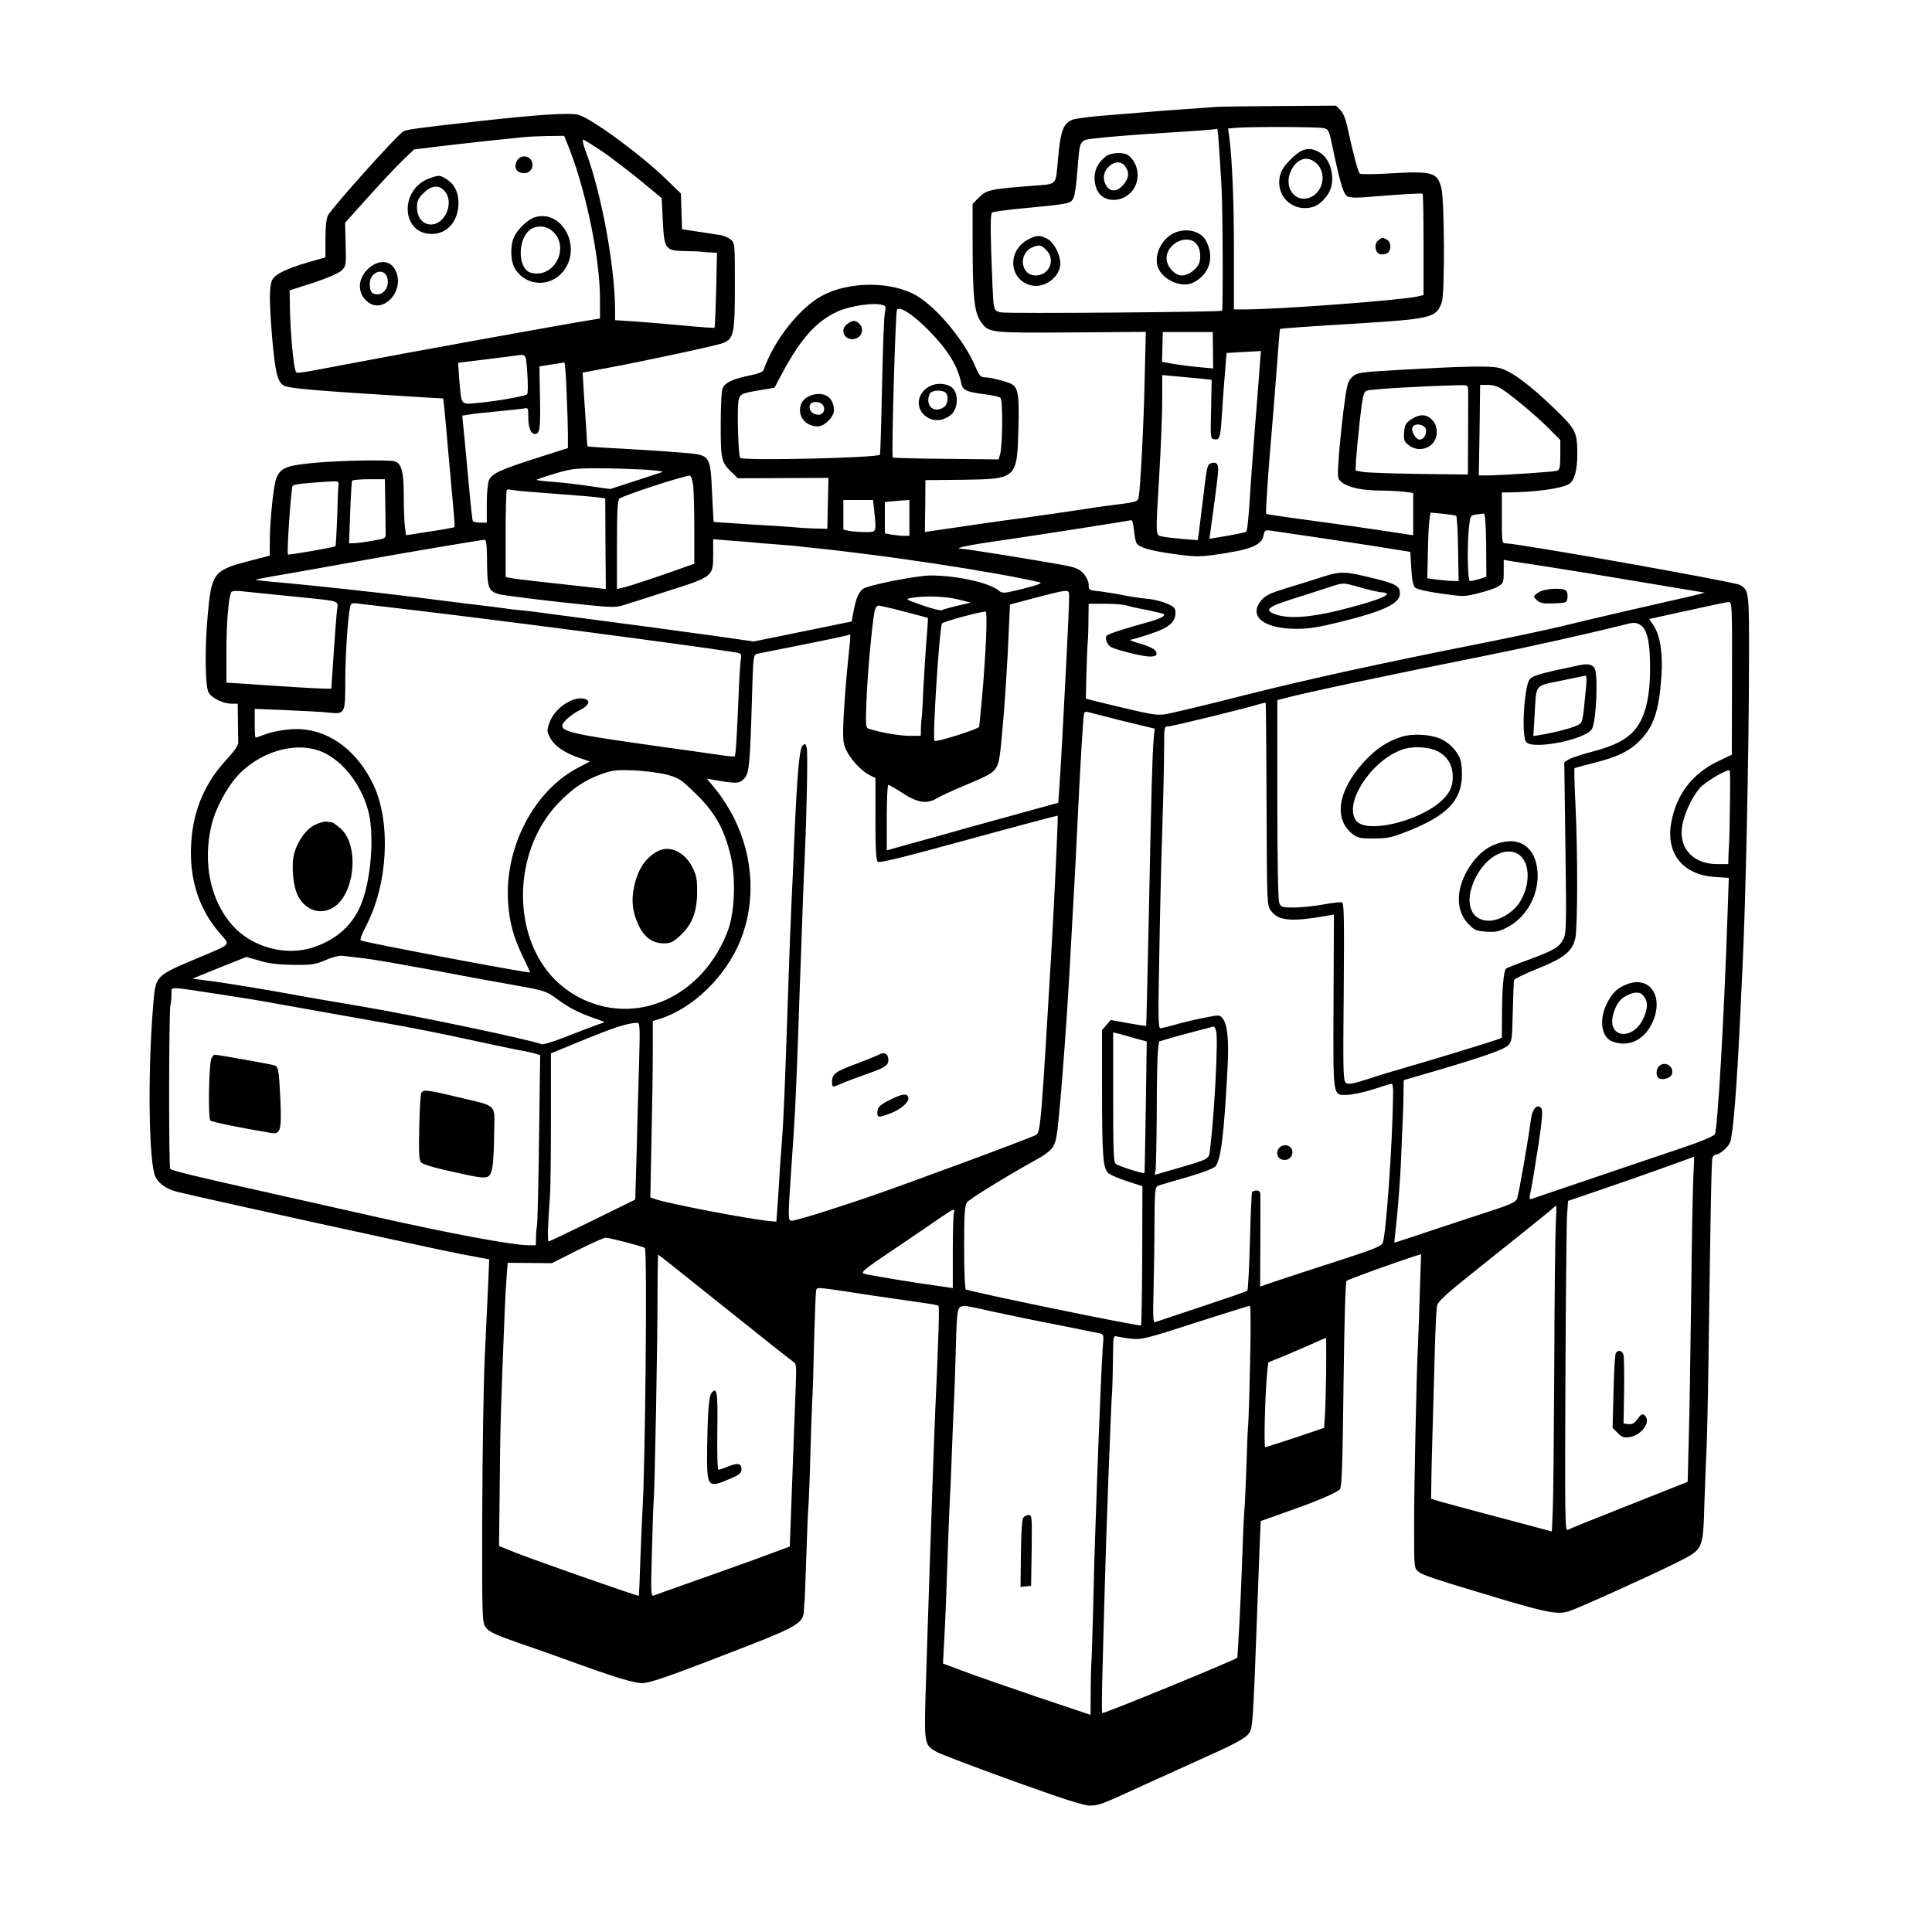 <?xml version="1.0" standalone="no"?>
<!DOCTYPE svg PUBLIC "-//W3C//DTD SVG 20010904//EN"
 "http://www.w3.org/TR/2001/REC-SVG-20010904/DTD/svg10.dtd">
<svg version="1.0" xmlns="http://www.w3.org/2000/svg"
 width="1024pt" height="1024pt" viewBox="0 0 1024 1024"
 preserveAspectRatio="xMidYMid meet">
<g transform="translate(0,1024) scale(0.1,-0.1)"
fill="#000000" stroke="none">
<path d="M6455 9674 c-22 -2 -110 -8 -195 -14 -85 -6 -173 -13 -195 -15 -22
-2 -110 -9 -195 -16 -85 -6 -169 -17 -187 -24 -48 -20 -62 -59 -75 -205 -14
-148 0 -134 -138 -145 -222 -17 -243 -21 -286 -66 l-29 -30 0 -177 c0 -324 8
-400 47 -452 39 -54 49 -55 477 -52 l394 3 -6 -253 c-5 -242 -23 -579 -32
-625 -5 -22 -15 -25 -130 -39 -27 -3 -106 -14 -175 -25 -69 -11 -192 -28 -275
-40 -123 -16 -334 -46 -521 -74 l-32 -5 2 138 1 137 193 2 c293 4 293 4 300
276 5 185 -2 218 -46 236 -43 16 -105 31 -133 31 -21 0 -29 9 -48 54 -56 136
-204 315 -313 379 -132 77 -358 77 -502 -1 -119 -65 -254 -236 -309 -393 -3
-10 -28 -20 -68 -28 -90 -18 -135 -38 -148 -67 -7 -15 -11 -89 -11 -195 0
-186 3 -200 60 -254 l31 -30 240 1 240 1 -3 -135 -3 -135 -72 2 c-39 1 -84 4
-100 6 -15 2 -118 9 -228 15 -110 7 -201 13 -202 14 -1 0 -5 70 -9 155 -9 199
-9 199 -149 211 -55 5 -149 11 -210 15 -149 8 -300 17 -301 19 -1 0 -4 44 -7
96 -4 52 -9 140 -13 195 l-6 100 123 23 c199 37 592 121 622 134 56 22 62 49
62 301 0 227 0 229 -23 248 -13 10 -38 21 -55 23 -18 3 -70 11 -117 18 l-85
13 -3 94 -3 95 -72 70 c-132 130 -398 326 -470 347 -44 13 -208 2 -517 -32
-316 -35 -390 -45 -410 -54 -29 -13 -373 -397 -402 -447 -8 -15 -13 -59 -13
-122 l0 -100 -91 -26 c-119 -35 -178 -64 -192 -96 -15 -32 -15 -111 -1 -287
16 -190 28 -246 59 -268 25 -18 142 -28 742 -65 l107 -6 6 -52 c3 -28 12 -127
20 -221 8 -93 20 -223 26 -288 6 -65 10 -119 8 -121 -2 -2 -61 -13 -130 -23
l-127 -20 -6 45 c-3 25 -6 98 -6 164 0 123 -11 169 -45 182 -26 10 -278 6
-426 -7 -150 -14 -181 -26 -204 -80 -15 -37 -35 -229 -35 -338 l0 -74 -123
-32 c-175 -47 -186 -62 -206 -283 -16 -173 -14 -375 4 -409 16 -31 77 -61 125
-61 l30 0 1 -90 c1 -49 1 -101 2 -114 1 -16 -20 -46 -65 -95 -114 -123 -176
-271 -185 -446 -10 -184 41 -343 150 -469 59 -69 69 -56 -108 -131 -239 -101
-230 -92 -244 -265 -29 -356 -22 -831 13 -898 20 -38 59 -65 116 -79 127 -32
1376 -306 1504 -330 l149 -28 -6 -140 c-4 -77 -12 -250 -18 -385 -6 -135 -12
-505 -13 -822 -1 -569 -1 -577 20 -605 16 -22 50 -38 170 -80 82 -28 201 -70
264 -93 244 -89 355 -123 397 -121 44 2 157 42 563 200 255 100 289 121 291
184 0 17 2 43 4 57 1 14 5 122 9 240 4 118 8 235 11 260 2 25 7 144 10 265 3
121 8 252 10 290 3 39 7 183 10 320 4 138 8 257 11 266 5 18 -5 19 294 -27 96
-14 214 -31 262 -38 47 -6 89 -14 92 -17 6 -5 0 -187 -19 -604 -7 -155 -42
-1207 -50 -1480 -6 -237 -4 -246 60 -281 22 -12 203 -81 403 -153 255 -92 376
-131 406 -131 50 0 61 4 291 110 94 42 238 108 320 145 189 85 230 109 243
143 12 31 17 122 37 677 3 83 8 214 11 291 l6 142 121 43 c167 58 283 107 299
126 10 13 14 133 19 555 4 331 10 543 16 549 8 8 270 102 371 134 l24 7 -7
-209 c-3 -114 -8 -242 -10 -283 -8 -167 -20 -739 -20 -948 0 -223 0 -224 24
-243 24 -19 79 -37 456 -150 231 -68 284 -77 341 -59 52 17 431 188 567 256
148 75 143 64 151 327 4 117 9 241 11 277 2 36 7 238 10 450 11 817 16 1076
21 1093 3 9 11 17 18 17 20 0 66 40 76 66 16 41 36 295 55 699 3 66 7 163 10
215 17 334 35 1174 35 1644 1 361 0 369 -49 396 -33 17 -1174 220 -1240 220
-20 0 -21 5 -21 135 l0 135 33 0 c144 1 287 21 324 45 28 19 43 73 43 160 0
114 -9 131 -118 236 -137 133 -236 205 -297 219 -51 12 -186 9 -535 -11 -210
-12 -221 -14 -249 -43 -18 -19 -25 -49 -41 -177 -10 -85 -22 -199 -25 -255 -7
-101 -7 -101 19 -122 34 -26 108 -42 199 -42 40 0 96 -3 125 -6 l52 -7 0 -112
0 -112 -152 23 c-84 13 -259 38 -388 55 -129 17 -237 33 -239 35 -4 4 10 221
29 434 5 58 17 204 26 325 9 121 17 221 18 221 2 3 153 14 406 29 401 25 423
31 452 114 16 46 14 533 -2 602 -21 85 -45 93 -270 80 -85 -5 -159 -6 -163 -1
-9 8 -34 102 -63 234 -11 54 -24 87 -40 103 l-23 23 -293 -2 c-161 -1 -311 -3
-333 -4z m559 -113 c29 -6 30 -10 52 -116 39 -183 55 -235 76 -246 12 -7 49
-8 96 -4 179 15 297 22 302 18 3 -3 5 -124 5 -271 l0 -266 -35 -8 c-91 -20
-733 -68 -913 -68 l-57 0 0 293 c1 260 -9 503 -25 624 l-6 42 48 4 c81 6 426
5 457 -2z m-540 -306 c7 -114 9 -655 3 -662 -7 -7 -1133 -16 -1168 -9 -34 6
-37 10 -43 49 -3 23 -8 139 -12 258 -5 162 -4 218 5 223 7 4 80 14 164 22 250
24 251 24 267 55 6 10 15 72 20 139 15 179 6 166 108 178 48 6 209 19 357 28
149 9 272 18 275 21 5 5 9 -53 24 -302z m-3469 228 c95 -227 175 -605 175
-826 l0 -105 -42 -7 c-133 -21 -962 -171 -1303 -236 -280 -53 -262 -51 -269
-33 -11 29 -26 197 -29 312 l-2 113 125 40 c78 26 134 50 150 65 24 23 25 28
22 139 l-3 114 119 133 c66 73 148 161 183 195 l64 61 130 16 c72 9 195 22
275 31 80 8 159 16 175 18 17 2 72 5 122 6 l93 1 15 -37z m182 -42 c48 -33
140 -103 204 -155 l116 -96 6 -122 c8 -152 12 -157 126 -159 42 -1 81 -2 86
-4 6 -1 25 -3 43 -3 l32 -2 -4 -196 c-3 -108 -7 -198 -9 -201 -3 -2 -74 3
-158 11 -85 8 -202 18 -261 22 l-108 7 0 61 c-2 229 -73 616 -154 829 -14 37
-21 67 -16 67 5 0 48 -27 97 -59z m1489 -817 c19 -5 21 -10 14 -42 -5 -21 -11
-197 -15 -392 -4 -195 -9 -357 -11 -360 -17 -17 -724 -33 -741 -17 -10 11 -17
256 -9 302 8 38 12 40 126 59 l65 11 48 90 c96 176 177 265 289 315 67 29 186
47 234 34z m249 -138 c101 -103 151 -186 170 -278 7 -36 26 -45 120 -57 42 -5
82 -14 88 -20 13 -13 11 -250 -2 -298 l-8 -28 -278 3 c-154 1 -281 5 -283 7
-8 7 14 770 22 783 13 22 87 -26 171 -112z m1504 -102 l1 -97 -73 7 c-39 3
-100 11 -135 17 l-63 11 2 79 2 79 132 0 133 0 1 -96z m247 -96 c-4 -51 -15
-201 -26 -333 -10 -132 -22 -287 -25 -345 -8 -125 -14 -182 -20 -189 -3 -2
-48 -12 -100 -21 l-95 -16 5 35 c45 330 47 344 36 360 -5 8 -16 11 -29 7 -24
-8 -25 -11 -47 -201 -9 -71 -18 -148 -21 -169 l-6 -39 -77 6 c-42 4 -91 9
-108 13 -40 8 -39 -14 -18 339 8 138 15 310 15 384 l0 133 65 -6 c36 -3 95 -9
131 -12 l66 -7 -3 -156 c-4 -145 -3 -156 15 -159 28 -6 34 7 40 98 3 47 8 119
11 160 3 41 8 103 11 137 l5 62 67 4 c37 2 78 4 91 5 l24 2 -7 -92z m-3881
-29 c4 -55 3 -104 -1 -109 -12 -10 -171 -38 -265 -46 -89 -8 -83 -15 -95 127
l-6 86 138 17 c77 9 148 19 159 20 66 10 62 15 70 -95z m208 -96 c4 -87 7
-189 7 -228 l0 -70 -157 -50 c-198 -63 -245 -84 -261 -119 -7 -16 -12 -69 -12
-126 l0 -100 -34 0 c-19 0 -37 4 -40 8 -3 5 -14 110 -25 233 -11 123 -23 247
-26 275 l-5 51 38 6 c20 4 89 11 152 17 63 6 125 13 138 15 21 5 22 2 22 -45
0 -56 13 -90 35 -90 26 0 30 25 27 192 l-3 166 63 10 c35 5 66 10 69 11 3 0 9
-70 12 -156z m4778 17 c1 -25 1 -46 0 -272 l-1 -183 -256 3 c-141 2 -275 7
-297 10 l-42 8 2 54 c2 30 11 124 20 209 16 139 20 154 39 161 18 7 294 24
477 28 51 2 57 0 58 -18z m185 -6 c64 -44 175 -137 242 -204 l62 -62 0 -78 c0
-65 -3 -79 -17 -85 -17 -6 -284 -24 -371 -25 l-44 0 4 240 3 240 41 0 c28 0
54 -8 80 -26z m-4551 -423 c61 -4 103 -9 95 -13 -8 -3 -74 -24 -146 -48 l-130
-42 -105 15 c-57 9 -146 19 -197 23 -51 3 -91 9 -88 11 3 3 47 18 98 33 82 25
108 28 228 28 74 0 185 -4 245 -7z m259 -83 c3 -29 6 -135 6 -234 l0 -182 -57
-20 c-113 -41 -288 -100 -320 -106 l-33 -8 0 235 c0 176 3 237 13 244 20 17
338 121 373 122 6 1 14 -23 18 -51z m-1632 -93 c1 -69 2 -139 2 -157 1 -32 1
-32 -69 -44 -38 -7 -82 -13 -98 -13 l-27 -1 6 162 c3 89 8 166 10 170 3 4 43
8 90 8 l84 0 2 -125z m-248 93 c-2 -13 -5 -90 -7 -171 -3 -81 -7 -150 -9 -152
-6 -6 -248 -48 -252 -44 -7 9 17 355 25 364 9 9 66 15 200 23 43 2 46 1 43
-20z m981 -32 c33 -3 125 -10 205 -16 80 -6 164 -13 186 -16 l42 -5 1 -240 2
-241 -53 6 c-273 30 -427 47 -450 52 l-28 6 0 227 c0 125 3 230 6 234 3 3 11
4 17 2 7 -2 39 -6 72 -9z m1859 -107 c11 -114 13 -109 -48 -109 -29 0 -68 3
-85 6 l-31 7 0 78 0 79 79 0 78 0 7 -61z m186 -34 l0 -95 -27 0 c-16 0 -45 3
-65 6 l-38 7 0 83 0 83 38 4 c20 2 49 4 65 5 l27 2 0 -95z m2898 11 c4 -2 9
-81 10 -175 l3 -171 -33 1 c-18 0 -55 4 -83 7 l-50 7 3 135 c1 74 5 152 8 174
l6 39 65 -6 c35 -4 67 -8 71 -11z m159 -155 l1 -168 -37 -12 c-21 -6 -43 -11
-50 -11 -12 0 -16 184 -5 288 7 59 8 61 38 65 17 2 36 5 41 5 6 1 11 -61 12
-167z m-1853 10 c15 -23 69 -39 195 -57 107 -15 135 -16 215 -5 195 27 252 50
263 103 6 28 8 30 42 25 20 -3 115 -17 211 -31 96 -14 254 -38 350 -53 l175
-28 5 -87 c3 -59 10 -92 20 -102 9 -9 64 -22 138 -32 118 -17 125 -17 198 2
42 10 89 26 105 36 27 16 29 22 29 79 l0 62 38 -7 c20 -3 111 -17 202 -31 91
-14 311 -50 489 -80 178 -30 329 -55 335 -56 6 0 -36 -11 -94 -24 -183 -41
-490 -112 -645 -150 -82 -20 -260 -58 -395 -85 -594 -118 -960 -198 -1305
-285 -203 -52 -393 -97 -421 -101 -52 -6 -62 -4 -349 65 l-70 18 3 129 c2 71
5 147 7 169 2 22 4 77 4 123 l1 82 87 0 c48 0 100 -4 117 -10 17 -5 66 -16
110 -24 43 -9 81 -18 84 -21 10 -9 -18 -24 -78 -41 -142 -39 -220 -65 -225
-74 -10 -15 4 -49 24 -60 31 -16 169 -50 206 -50 23 0 35 5 35 14 0 21 -23 36
-92 56 -35 10 -56 19 -47 19 9 1 56 14 105 31 99 32 134 62 134 111 0 26 -6
33 -46 50 -25 11 -71 23 -102 25 -31 3 -88 11 -127 19 -38 8 -96 17 -127 21
-56 5 -58 6 -58 35 0 17 -11 40 -27 59 -24 25 -42 33 -113 46 -137 25 -503 84
-530 85 -52 1 16 17 161 38 185 26 721 110 734 114 6 2 12 -21 15 -52 3 -31 9
-62 14 -70z m-3443 -68 c1 -171 5 -184 62 -202 18 -5 163 -24 323 -42 276 -30
294 -31 340 -16 27 8 136 43 241 77 233 74 233 75 233 192 l0 80 88 -7 c48 -3
103 -8 122 -10 19 -2 80 -7 135 -11 55 -5 102 -8 105 -9 3 -1 39 -5 80 -9 384
-39 957 -126 1200 -182 18 -4 -4 -13 -85 -34 -107 -26 -111 -27 -133 -9 -54
42 -220 78 -358 79 -75 0 -338 -52 -361 -72 -23 -19 -36 -50 -48 -113 l-11
-59 -259 -53 -260 -53 -210 30 c-115 16 -264 36 -330 45 -169 22 -173 23 -340
45 -82 11 -181 24 -220 29 -38 6 -97 13 -130 16 -33 3 -71 7 -85 10 -14 2 -45
6 -70 9 -37 4 -245 30 -410 51 -216 27 -521 60 -707 77 -78 6 -141 14 -139 15
2 2 68 15 147 28 79 14 257 45 394 70 236 43 645 112 673 114 9 1 12 -23 13
-86z m-1041 -213 c269 -27 253 -22 247 -68 -3 -20 -11 -124 -18 -229 l-13
-193 -35 0 c-37 0 -261 14 -428 26 l-93 6 0 167 c0 154 12 290 26 313 4 6 27
8 58 4 28 -3 143 -15 256 -26z m4125 21 c5 -9 -2 -161 -35 -781 -6 -107 -13
-226 -16 -265 l-5 -70 -142 -39 c-78 -21 -230 -64 -337 -93 -107 -30 -248 -70
-312 -87 l-118 -33 0 174 c0 95 4 173 8 173 5 0 40 -20 78 -45 79 -51 128 -58
182 -25 18 11 83 41 145 67 133 55 154 68 171 102 12 24 17 54 31 216 10 105
25 336 31 486 l7 155 136 36 c153 40 167 42 176 29z m-587 -38 l67 -17 -72
-17 c-39 -9 -76 -20 -82 -23 -5 -4 -52 8 -103 26 -89 31 -92 33 -58 39 69 12
182 9 248 -8z m-2918 -53 c463 -54 1502 -190 1733 -227 37 -6 38 -7 33 -42 -3
-20 -8 -101 -11 -181 -9 -214 -15 -324 -21 -329 -2 -2 -39 1 -82 8 -42 6 -189
27 -327 46 -436 61 -505 76 -505 109 0 18 49 61 98 85 49 25 54 54 10 59 -61
7 -147 -54 -174 -124 -16 -42 -16 -48 -1 -79 21 -45 77 -85 152 -110 l62 -21
-61 -32 c-236 -122 -393 -424 -373 -716 7 -105 28 -181 77 -284 22 -46 40 -85
40 -86 0 -7 -837 151 -897 169 -7 2 3 31 27 77 116 221 133 547 40 747 -83
176 -226 286 -383 296 -60 4 -145 -9 -200 -30 -20 -8 -40 -15 -42 -15 -3 0 -5
34 -5 76 l0 77 168 -7 c92 -4 193 -9 224 -13 87 -9 88 -7 88 166 0 134 13 330
25 392 6 25 7 25 68 17 34 -4 141 -17 237 -28z m7020 -365 l-1 -405 -73 -35
c-138 -66 -223 -178 -249 -330 -27 -160 64 -272 231 -283 l75 -5 -7 -201 c-18
-535 -52 -1129 -67 -1158 -5 -9 -70 -37 -161 -68 -84 -28 -297 -100 -473 -160
-176 -59 -327 -111 -336 -114 -14 -6 -15 -1 -3 56 7 35 24 141 39 237 19 130
23 177 14 187 -20 25 -47 -1 -54 -54 -16 -119 -65 -401 -74 -424 -8 -22 -34
-33 -233 -97 -123 -40 -267 -88 -320 -106 -54 -18 -98 -32 -98 -31 0 0 6 62
14 136 8 75 17 203 21 285 3 83 8 188 10 235 2 47 4 112 4 145 l1 60 168 49
c252 74 364 113 386 136 19 19 21 35 24 178 2 86 5 162 7 168 2 6 58 33 125
60 139 56 182 90 199 159 13 53 14 453 1 715 -5 102 -7 186 -5 188 1 2 47 14
101 28 122 30 189 62 243 116 76 76 104 159 117 345 8 120 -7 217 -42 268
l-23 34 72 16 c282 62 334 73 350 74 17 1 18 -22 17 -404z m-4386 353 c66 -17
122 -32 124 -33 1 -1 -2 -55 -8 -121 -5 -65 -12 -180 -16 -254 -3 -74 -7 -144
-9 -155 -2 -11 -4 -37 -4 -57 l-1 -38 -59 0 c-51 0 -148 16 -215 37 -18 5 -19
14 -13 162 6 140 27 372 42 459 4 20 12 32 22 32 8 0 70 -14 137 -32z m432
-150 c-4 -84 -13 -220 -21 -303 -8 -82 -15 -153 -15 -157 0 -11 -228 -83 -237
-75 -12 12 27 610 40 623 10 10 197 61 231 63 5 1 6 -63 2 -151z m3466 81 c33
-18 50 -76 53 -179 6 -186 -20 -308 -81 -379 -46 -53 -109 -85 -232 -117 -53
-14 -107 -32 -119 -40 l-22 -14 6 -452 c6 -412 5 -456 -11 -485 -22 -44 -46
-58 -182 -109 -64 -23 -119 -45 -122 -48 -12 -13 -21 -108 -21 -234 l-1 -132
-25 -10 c-35 -13 -358 -112 -475 -145 -52 -15 -144 -42 -203 -62 -90 -29 -111
-32 -124 -22 -14 12 -15 67 -11 482 3 380 2 470 -9 474 -7 3 -52 -2 -100 -11
-49 -9 -118 -16 -156 -16 -63 0 -68 2 -77 26 -6 15 -10 233 -10 549 l0 524 38
10 c115 31 560 125 1067 226 224 45 538 115 730 163 54 14 63 14 87 1z m-4192
-140 c-16 -147 -30 -331 -31 -414 -1 -69 2 -86 25 -127 28 -49 82 -102 122
-120 l24 -11 0 -217 c0 -162 3 -220 13 -228 8 -7 154 29 481 119 259 71 471
127 472 126 3 -3 -18 -451 -31 -677 -56 -953 -60 -1001 -83 -1015 -27 -16
-710 -269 -902 -334 -213 -72 -372 -121 -394 -121 -20 0 -20 10 -2 278 20 276
24 366 36 697 5 154 12 343 15 420 3 77 7 205 10 285 3 80 7 188 10 240 11
242 17 560 11 585 -6 25 -9 26 -22 13 -17 -17 -28 -136 -44 -493 -5 -132 -12
-285 -15 -340 -3 -55 -12 -296 -20 -535 -15 -458 -23 -629 -30 -720 -3 -30 -7
-98 -11 -150 -3 -52 -9 -138 -12 -190 l-7 -95 -35 3 c-107 10 -516 88 -599
114 l-34 11 6 306 c4 168 7 379 7 468 l0 161 38 12 c178 57 350 226 427 417
80 199 69 435 -30 638 -24 50 -67 119 -96 154 l-52 64 39 -7 c118 -20 131 -20
157 6 28 29 32 66 43 441 6 211 7 217 28 222 11 2 124 25 250 50 127 25 232
48 235 50 10 11 10 -5 1 -86z m2213 -812 c2 -527 2 -536 23 -564 40 -54 106
-60 296 -27 l38 7 -2 -462 c-2 -522 -6 -495 75 -494 24 1 82 13 128 27 46 15
91 29 99 31 13 4 15 -10 13 -88 -4 -249 -37 -710 -54 -754 -6 -18 -49 -35
-241 -97 -128 -41 -273 -89 -321 -105 l-88 -30 1 232 c0 128 1 242 0 255 0 15
-6 22 -19 22 -11 0 -22 -4 -25 -8 -2 -4 -8 -122 -11 -262 -4 -140 -10 -258
-14 -261 -3 -4 -112 -41 -241 -84 -129 -43 -241 -80 -248 -83 -10 -3 -12 30
-8 164 2 93 5 255 5 360 1 173 3 193 19 199 9 4 77 24 151 45 74 21 141 46
152 57 29 29 47 171 65 519 8 150 0 234 -25 265 -17 21 -17 21 -101 4 -47 -9
-115 -25 -151 -36 -36 -10 -72 -19 -79 -19 -11 0 -12 68 -6 363 3 199 9 432
11 517 10 312 15 507 15 613 0 104 1 107 23 107 19 0 396 92 482 118 17 5 31
8 33 7 2 -2 4 -244 5 -538z m-766 443 l173 -42 -5 -51 c-7 -74 -13 -283 -26
-942 -7 -319 -13 -581 -14 -582 -1 -2 -43 5 -95 14 l-93 17 -23 -27 -23 -27 0
-322 c0 -337 5 -409 32 -435 9 -9 53 -28 99 -43 l83 -27 -1 -367 c-1 -202 -4
-369 -6 -371 -6 -7 -910 179 -929 191 -5 3 -9 103 -9 222 0 175 3 222 15 239
12 17 192 129 370 228 75 42 93 62 104 119 14 65 52 557 71 901 10 191 18 320
25 450 3 44 9 177 15 295 16 336 31 584 36 599 2 7 10 11 17 8 6 -2 90 -23
184 -47z m-4217 -176 c105 -57 193 -180 225 -315 28 -122 12 -340 -36 -469
-43 -117 -131 -199 -258 -241 -145 -48 -323 -1 -427 114 -118 131 -161 332
-113 534 22 91 85 207 147 271 132 133 329 178 462 106z m1805 -110 c65 -18
75 -25 156 -104 99 -98 146 -181 180 -319 30 -119 24 -305 -13 -403 -84 -224
-264 -380 -474 -410 -158 -23 -323 32 -439 146 -235 232 -230 680 11 936 77
81 144 126 234 158 56 20 79 22 170 19 58 -3 136 -13 175 -23z m5634 -161 c-1
-98 -3 -194 -5 -213 -1 -19 -3 -50 -3 -67 l-1 -33 -58 0 c-122 0 -199 76 -188
188 6 64 50 164 97 217 30 33 146 101 157 91 2 -3 3 -85 1 -183z m-7234 -813
c50 -6 209 -34 355 -61 146 -28 341 -64 434 -80 158 -28 171 -32 220 -68 69
-51 118 -77 201 -106 39 -13 64 -24 58 -24 -7 -1 -81 -28 -165 -61 -83 -34
-158 -58 -166 -55 -68 26 -674 153 -957 201 -115 19 -307 52 -425 74 -118 21
-272 46 -342 56 l-128 17 143 58 143 57 70 -20 c49 -15 100 -21 179 -22 98 -1
116 2 170 25 35 16 73 25 90 23 17 -2 71 -8 120 -14z m-765 -191 c107 -16 229
-36 270 -44 78 -14 210 -38 595 -106 127 -22 329 -62 450 -89 121 -26 238 -51
260 -55 22 -3 58 -11 79 -16 l39 -11 -6 -441 c-3 -243 -8 -451 -11 -462 -2
-11 -5 -39 -5 -62 l-1 -43 -39 0 c-83 0 -417 62 -811 151 -146 33 -414 93
-596 134 -364 81 -482 110 -492 120 -8 8 -7 829 1 865 3 14 6 41 6 61 1 42
-29 42 261 -2z m2217 -376 c-4 -126 -10 -337 -13 -469 l-7 -242 -226 -111
c-124 -61 -229 -111 -233 -111 -7 0 -5 79 7 242 3 38 5 223 5 412 l0 343 178
73 c161 66 222 85 276 89 18 1 19 -7 13 -226z m3059 181 c11 -44 -9 -435 -32
-621 -7 -59 4 -53 -176 -106 l-118 -34 5 26 c2 14 5 149 6 301 0 151 3 299 6
328 l6 52 51 15 c61 18 228 62 238 64 4 1 11 -11 14 -25z m-420 -40 l52 -14
-5 -347 c-3 -192 -6 -349 -7 -350 -5 -6 -139 37 -152 48 -12 9 -14 72 -14 354
l0 343 38 -9 c20 -6 60 -17 88 -25z m2950 -706 c-3 -46 -9 -328 -12 -628 -4
-300 -9 -651 -13 -780 l-6 -234 -310 -123 c-170 -67 -317 -126 -326 -132 -14
-8 -15 64 -12 797 2 444 6 839 9 877 l5 70 167 57 c92 31 241 83 332 116 91
33 167 60 168 61 2 0 1 -36 -2 -81z m-730 -275 c-3 -54 -7 -393 -8 -753 -2
-360 -5 -705 -8 -766 l-5 -111 -270 72 c-148 39 -292 78 -320 86 l-50 15 1 64
c0 36 3 171 7 300 4 129 9 323 12 430 3 107 8 209 11 226 4 27 42 61 286 255
155 123 295 236 312 251 17 15 33 28 34 28 2 0 1 -44 -2 -97z m-3190 61 c-3
-9 -6 -102 -6 -208 l0 -193 -62 9 c-139 19 -384 59 -407 67 -22 6 -5 21 165
135 104 70 214 145 244 166 61 42 75 47 66 24z m-1738 -158 c52 -14 97 -27
100 -31 13 -13 2 -1170 -13 -1395 -2 -36 -7 -150 -11 -255 -3 -104 -7 -191 -8
-193 -4 -4 -560 191 -657 230 l-84 34 3 269 c1 149 4 347 7 440 5 161 7 212
20 535 3 74 8 162 11 196 l5 61 117 -1 117 -1 135 68 c74 37 141 67 150 67 8
0 57 -11 108 -24z m521 -344 c191 -153 355 -283 365 -289 17 -10 18 -21 13
-144 -3 -74 -11 -292 -18 -485 l-13 -351 -195 -72 c-108 -39 -266 -95 -351
-125 -85 -30 -163 -58 -173 -62 -17 -6 -18 4 -12 217 3 123 7 253 10 289 6 93
20 825 20 1082 0 120 2 218 4 218 2 0 159 -125 350 -278z m1415 -22 c72 -16
226 -48 341 -70 116 -23 220 -44 233 -47 22 -5 23 -9 17 -72 -5 -66 -19 -392
-30 -696 -3 -88 -7 -218 -10 -290 -3 -71 -8 -251 -11 -400 -4 -148 -8 -281
-10 -295 -1 -14 -3 -80 -3 -147 l-1 -122 -292 98 c-161 55 -337 116 -391 137
l-99 37 6 111 c7 124 13 281 21 526 3 91 8 201 10 245 3 44 7 150 10 235 3 85
8 196 10 245 3 50 8 188 11 307 7 226 6 221 48 227 4 0 67 -12 140 -29z m1372
-257 c-3 -159 -8 -310 -10 -338 -3 -27 -7 -133 -10 -235 -4 -102 -8 -205 -11
-230 -2 -25 -7 -124 -10 -220 -7 -220 -24 -553 -28 -557 -13 -12 -696 -293
-715 -293 -3 0 -2 109 2 243 3 133 9 332 12 442 6 242 34 988 39 1030 1 17 3
88 4 159 1 128 1 128 24 122 12 -3 47 -9 77 -12 50 -5 80 2 335 85 154 49 284
90 289 90 5 1 6 -116 2 -286z m403 -60 c-2 -98 -4 -206 -7 -240 l-4 -61 -151
-51 c-84 -28 -156 -51 -161 -51 -8 0 -1 279 10 392 l6 57 76 31 c43 18 111 47
152 65 41 19 76 34 78 34 1 1 2 -79 1 -176z"/>
<path d="M6854 9408 c-55 -51 -74 -85 -74 -135 0 -76 60 -136 136 -136 51 0
86 21 122 73 44 65 22 182 -42 221 -51 31 -90 25 -142 -23z m127 -37 c51 -52
32 -148 -36 -177 -83 -34 -146 58 -100 146 33 64 90 77 136 31z"/>
<path d="M7306 8967 c-26 -19 -18 -71 12 -75 13 -2 30 2 38 8 20 18 17 57 -5
70 -25 13 -24 13 -45 -3z"/>
<path d="M5862 9412 c-56 -43 -74 -104 -51 -170 30 -86 158 -81 204 8 29 57
14 129 -35 167 -23 18 -91 15 -118 -5z m102 -54 c23 -32 20 -62 -10 -97 -31
-37 -66 -40 -88 -9 -23 33 -20 75 9 103 30 31 69 32 89 3z"/>
<path d="M6225 9006 c-64 -28 -106 -109 -91 -173 19 -73 127 -124 192 -90 85
44 112 131 67 219 -26 53 -103 72 -168 44z m108 -50 c24 -19 35 -64 25 -104
-10 -36 -57 -72 -95 -72 -33 0 -73 40 -79 80 -12 75 90 140 149 96z"/>
<path d="M5450 8971 c-109 -57 -105 -205 6 -241 74 -25 164 39 164 115 -1 47
-35 112 -69 129 -39 21 -59 20 -101 -3z m95 -56 c52 -51 17 -135 -56 -135 -81
0 -93 119 -15 150 34 14 45 12 71 -15z"/>
<path d="M2738 9384 c-15 -32 -1 -58 35 -62 35 -4 60 31 45 64 -16 34 -64 33
-80 -2z"/>
<path d="M2277 9295 c-161 -57 -152 -295 11 -295 83 0 142 68 142 165 0 57
-22 100 -63 125 -37 23 -40 23 -90 5z m83 -72 c47 -60 -2 -173 -76 -173 -43 0
-74 38 -74 92 0 32 7 47 34 74 44 44 85 46 116 7z"/>
<path d="M2836 9089 c-37 -10 -94 -65 -112 -106 -22 -51 -18 -134 9 -173 59
-87 181 -93 250 -11 105 125 0 332 -147 290z m86 -69 c104 -81 21 -258 -107
-226 -72 18 -74 181 -3 230 31 22 80 20 110 -4z"/>
<path d="M1955 8819 c-59 -52 -64 -129 -10 -176 85 -75 206 59 150 166 -26 52
-87 56 -140 10z m96 -46 c16 -43 -11 -93 -50 -93 -31 0 -41 14 -41 58 0 59 71
86 91 35z"/>
<path d="M4492 8524 c-48 -33 -11 -98 45 -78 33 11 43 53 18 78 -21 20 -35 20
-63 0z"/>
<path d="M4310 8148 c-44 -11 -70 -41 -70 -82 1 -50 41 -86 95 -86 34 0 85 50
85 84 0 66 -45 100 -110 84z m50 -53 c19 -23 3 -57 -27 -53 -30 3 -49 28 -40
52 8 20 50 21 67 1z"/>
<path d="M4934 8196 c-80 -36 -87 -133 -12 -172 39 -20 87 -12 122 21 32 30
37 100 9 134 -23 27 -79 35 -119 17z m75 -35 c20 -13 17 -62 -5 -78 -40 -29
-84 -10 -84 37 0 14 5 31 12 38 14 14 57 16 77 3z"/>
<path d="M7479 8017 c-29 -20 -34 -29 -37 -69 -3 -40 1 -49 24 -67 61 -48 149
-9 149 67 0 29 -7 48 -24 66 -30 32 -67 33 -112 3z m79 -55 c4 -26 -13 -52
-34 -52 -19 0 -46 44 -38 64 10 27 68 18 72 -12z"/>
<path d="M7005 7181 c-49 -16 -136 -43 -192 -60 -80 -25 -107 -37 -127 -62
-71 -84 9 -151 184 -152 66 0 118 8 231 36 235 58 319 98 319 152 0 38 -22 51
-132 78 -162 40 -180 41 -283 8z m210 -56 c50 -14 100 -25 113 -25 12 0 22 -4
22 -9 0 -14 -90 -45 -249 -85 -155 -39 -273 -47 -341 -22 -60 22 -44 38 80 78
63 20 149 47 190 61 96 31 81 31 185 2z"/>
<path d="M8158 7102 c-33 -20 -34 -24 -9 -46 15 -13 34 -16 87 -14 68 3 69 3
72 32 2 16 -2 32 -10 37 -23 15 -111 9 -140 -9z"/>
<path d="M8625 5024 c-53 -19 -83 -49 -111 -109 -40 -84 -25 -174 32 -195 82
-32 165 5 208 92 69 138 -4 259 -129 212z m89 -66 c21 -29 20 -64 -3 -114 -55
-122 -194 -107 -161 18 16 56 35 83 73 102 44 22 73 20 91 -6z"/>
<path d="M8792 4588 c-17 -17 -15 -57 3 -64 24 -10 62 4 67 24 11 42 -39 71
-70 40z"/>
<path d="M8365 6713 c-11 -2 -69 -15 -130 -28 -79 -18 -115 -30 -127 -45 -30
-36 -45 -302 -19 -333 35 -43 319 14 349 70 23 42 33 285 14 321 -13 22 -38
26 -87 15z m41 -120 c-18 -186 -17 -183 -45 -197 -26 -14 -122 -39 -195 -51
l-39 -6 7 113 c9 166 -2 151 139 180 67 14 126 26 131 27 5 1 6 -29 2 -66z"/>
<path d="M7429 6335 c-78 -25 -136 -64 -199 -132 -141 -155 -164 -307 -57
-387 24 -17 42 -21 110 -20 72 0 95 5 187 42 194 78 270 154 278 277 2 35 -1
79 -8 99 -14 44 -60 92 -109 112 -53 22 -148 27 -202 9z m191 -77 c52 -27 80
-74 80 -136 0 -53 -18 -90 -65 -131 -124 -108 -392 -169 -446 -102 -71 88 76
318 240 377 58 21 140 17 191 -8z"/>
<path d="M7958 5775 c-69 -17 -120 -56 -166 -124 -75 -113 -80 -231 -13 -304
35 -37 43 -41 98 -45 49 -3 68 0 110 22 97 49 163 160 163 274 -1 134 -78 206
-192 177z m109 -80 c44 -50 39 -159 -13 -238 -35 -54 -107 -97 -162 -97 -101
0 -134 103 -71 228 62 125 184 178 246 107z"/>
<path d="M4660 4651 c-9 -5 -60 -26 -115 -47 -115 -42 -135 -56 -135 -96 0
-33 0 -33 48 -12 20 9 79 31 129 49 109 38 125 49 121 84 -3 28 -23 36 -48 22z"/>
<path d="M4728 4416 c-63 -30 -78 -44 -78 -72 0 -29 5 -29 72 -4 58 23 100 62
92 85 -8 20 -30 18 -86 -9z"/>
<path d="M6782 4158 c-22 -22 -14 -57 13 -64 31 -8 55 10 55 41 0 33 -44 47
-68 23z"/>
<path d="M1673 5870 c-48 -21 -96 -87 -114 -155 -16 -59 -6 -172 20 -223 40
-79 124 -105 192 -59 112 75 133 329 34 416 -20 17 -39 31 -43 32 -4 0 -16 2
-27 4 -11 2 -39 -4 -62 -15z"/>
<path d="M3485 5728 c-65 -35 -106 -98 -125 -192 -15 -72 -7 -135 26 -203 30
-62 74 -93 133 -93 35 0 49 7 85 40 64 59 90 125 91 230 0 73 -4 93 -26 135
-41 81 -122 117 -184 83z"/>
<path d="M1121 4631 c-14 -25 -19 -317 -6 -330 8 -8 166 -40 322 -66 50 -8 56
13 49 179 -8 160 -10 173 -34 180 -18 6 -301 56 -314 56 -4 0 -12 -8 -17 -19z"/>
<path d="M2233 4448 c-4 -7 -9 -89 -11 -183 -3 -131 -1 -174 10 -186 8 -10 74
-30 178 -52 183 -41 185 -40 200 27 4 20 9 99 9 176 2 165 24 143 -192 195
-163 39 -182 41 -194 23z"/>
<path d="M8564 3068 c-4 -7 -10 -99 -12 -204 l-5 -192 27 -27 c23 -23 33 -26
63 -22 67 11 117 85 79 116 -11 9 -18 6 -36 -19 -17 -24 -29 -30 -49 -28 l-26
3 3 170 c1 94 0 180 -3 193 -6 24 -29 30 -41 10z"/>
<path d="M3772 2858 c-15 -18 -21 -96 -24 -290 -2 -217 -1 -219 130 -162 43
19 52 27 52 48 0 31 -22 34 -77 11 -19 -8 -40 -15 -45 -15 -5 0 -8 84 -6 207
3 204 -2 235 -30 201z"/>
<path d="M5422 2193 c-6 -10 -10 -96 -11 -191 l-2 -173 28 3 28 3 3 188 c2
181 2 187 -17 187 -11 0 -24 -8 -29 -17z"/>
</g>
</svg>
